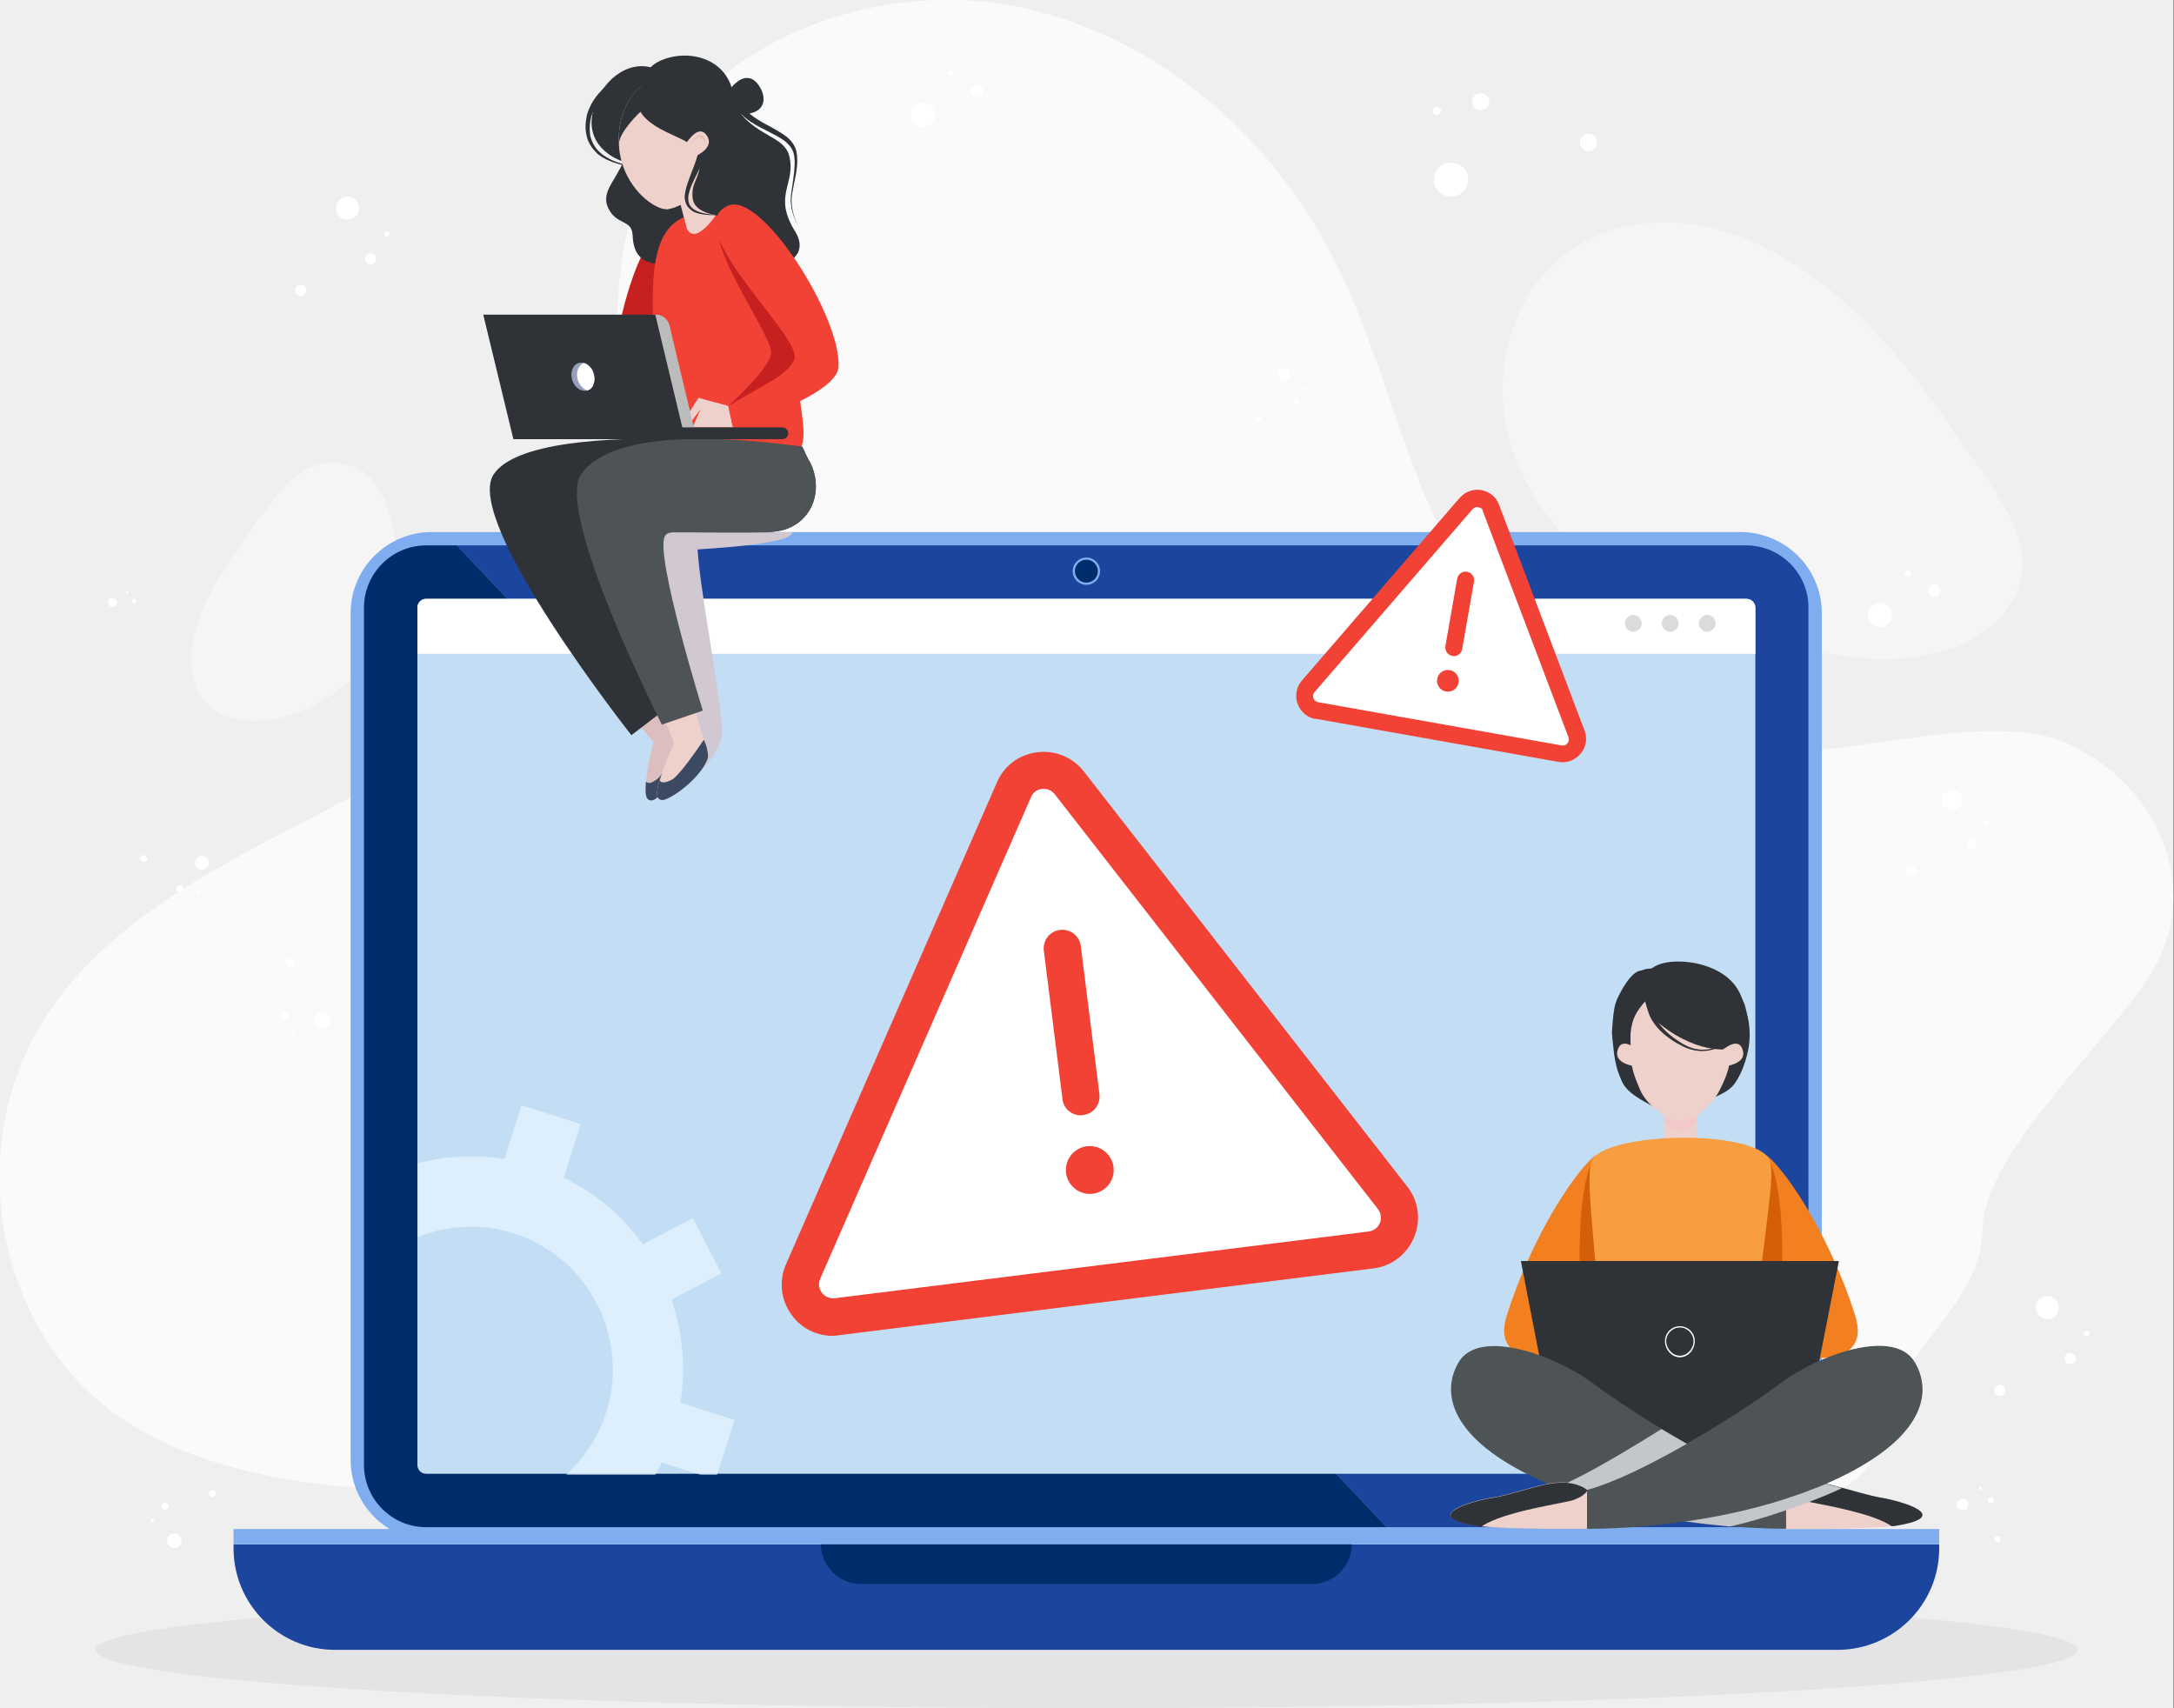 <?xml version="1.0" encoding="utf-8"?>
<!-- Generator: Adobe Illustrator 28.2.0, SVG Export Plug-In . SVG Version: 6.00 Build 0)  -->
<svg version="1.1" id="Calque_1" xmlns="http://www.w3.org/2000/svg" xmlns:xlink="http://www.w3.org/1999/xlink" x="0px" y="0px"
	 viewBox="0 0 700 550" style="enable-background:new 0 0 700 550;" xml:space="preserve">
<rect x="0" y="0" width="700" height="550" fill="#808080" stroke="none"/>
<style type="text/css">
	.st0{fill:#F0EFF0;}
	.st1{fill:#FFFFFF;}
	.st2{opacity:0.5;fill:#D9D9DD;}
	.st3{opacity:0.4;fill:#FFFFFF;}
	.st4{opacity:0.7;fill:#FFFFFF;}
	.st5{fill:#7FADEF;}
	.st6{fill:#1C469D;}
	.st7{fill:#012C6B;}
	.st8{fill:#C3DEF4;}
	.st9{fill:#DBDBDB;}
	.st10{fill:#D2C8D2;}
	.st11{fill:#DCBEBE;}
	.st12{fill:#3B4962;}
	.st13{fill:#EFD1CB;}
	.st14{fill:#C62020;}
	.st15{fill:#2F3337;}
	.st16{fill:#F14235;}
	.st17{fill:#4E5356;}
	.st18{fill:#BCBCBC;}
	.st19{fill:#96A0BE;}
	.st20{fill:#DCBEB4;}
	.st21{fill:#F2C8C8;}
	.st22{fill:#F38020;}
	.st23{fill:#D35F09;}
	.st24{fill:#F99D41;}
	.st25{fill:#C4C7C9;}
	.st26{opacity:0.7;fill:#E9F7FF;}
</style>
<rect x="-0.2" class="st0" width="700" height="550"/>
<path class="st1" d="M103.9,218.6c-0.4,0.2-0.9,0.5-1.3,0.7C103.1,219.1,103.5,218.9,103.9,218.6z"/>
<ellipse class="st2" cx="349.8" cy="531.2" rx="319.1" ry="18.8"/>
<path class="st3" d="M530.5,192.9c-20.5-10.9-38.2-28.8-44.5-51.1s1.1-49,20.4-61.8c11.5-7.6,26-9.8,39.5-7.6
	c13.6,2.1,26.3,8.4,37.4,16.4c23.8,17.1,40.6,42,57,66.3c5.6,8.3,11.4,17.4,10.9,27.4c-0.6,12.4-11.2,22.4-23,26.4
	c-11.1,3.8-24.5,4-36.1,2.1c-13.1-2.1-26.3-4.5-39-8.5C545.4,199.8,537.8,196.8,530.5,192.9z"/>
<path class="st3" d="M127.7,191.8c-1.7,10.4-7.7,21.6-18.1,29.9s-25.6,12.8-35.9,9.2c-6.1-2.1-10-6.8-11.4-12.3
	c-1.5-5.5-0.6-11.8,1.4-18c4.4-13.2,14-26,23.5-38.5c3.2-4.3,6.8-8.8,12.1-11.3c6.5-3.1,13.7-1.9,18,1.3c4,3,6.7,7.8,7.9,12.5
	c1.4,5.3,2.6,10.8,2.9,16.5C128.4,184.5,128.3,188.1,127.7,191.8z"/>
<path class="st4" d="M696.3,306.2c-9.4,23.3-57.8,62.2-58,90.2c-0.2,24.8-31,40.9-34.2,68.3c-0.8,7.3-5.7,12.1-12.5,15.2H137.7
	c-42.4-0.5-89.2-7.4-115.4-38.3c-27.2-32.2-30-80.8-6.7-115.6c20.5-30.5,56.4-48,89.9-65.4c33.5-17.5,68.3-38.4,83.1-71.7
	c18.6-41.9,0.5-92.4,19.8-134c18.5-40.1,70.3-61.2,116-53.3c45.6,7.9,83.7,40.6,104.1,79.9c12.4,23.8,19.1,49.9,29,74.8
	c9.9,24.9,24,49.5,46.9,64.9c23.6,15.8,33.9,17.8,62.7,20.5c28.8,2.8,74.2-14.2,99.9-1.7C692.9,252.5,706.7,280.7,696.3,306.2z"/>
<g>
	<circle class="st1" cx="297.2" cy="37" r="3.9"/>
	<path class="st1" d="M314.7,27.2c1.1,0,2,0.9,2,2c0,1.1-0.9,2-2,2c-1.1,0-2-0.9-2-2C312.7,28.1,313.6,27.2,314.7,27.2z"/>
	<path class="st1" d="M306.1,22.6c0.5,0,1,0.4,1,1c0,0.5-0.4,1-1,1c-0.5,0-1-0.4-1-1C305.1,23,305.6,22.6,306.1,22.6z"/>
</g>
<g>
	<ellipse transform="matrix(1 -2.425005e-03 2.425005e-03 1 -0.478 1.468)" class="st1" cx="605.3" cy="198" rx="3.9" ry="3.9"/>
	<path class="st1" d="M622.8,188.2c1.1,0,2,0.9,2,2c0,1.1-0.9,2-2,2c-1.1,0-2-0.9-2-2C620.8,189.1,621.7,188.2,622.8,188.2z"/>
	<circle class="st1" cx="614.2" cy="184.6" r="1"/>
</g>
<g>
	<path class="st1" d="M36.8,192.6c0.7,0.3,1.1,1.1,0.8,1.9c-0.3,0.7-1.1,1.1-1.9,0.8c-0.7-0.3-1.1-1.1-0.8-1.9
		C35.2,192.7,36,192.3,36.8,192.6z"/>
	<path class="st1" d="M43.5,192.9c0.4,0.1,0.6,0.6,0.4,0.9c-0.1,0.4-0.6,0.6-0.9,0.4c-0.4-0.1-0.6-0.6-0.4-0.9
		C42.7,192.9,43.1,192.8,43.5,192.9z"/>
	<path class="st1" d="M41.2,190.2c0.2,0.1,0.3,0.3,0.2,0.5c-0.1,0.2-0.3,0.3-0.5,0.2c-0.2-0.1-0.3-0.3-0.2-0.5
		C40.8,190.2,41,190.1,41.2,190.2z"/>
</g>
<g>
	<path class="st1" d="M66,279.8c-1.1,0.5-2.5,0.1-3-1c-0.5-1.1-0.1-2.5,1-3c1.1-0.5,2.5-0.1,3,1C67.5,278,67.1,279.3,66,279.8z"/>
	<path class="st1" d="M58.4,287.2c-0.6,0.3-1.2,0-1.5-0.5c-0.3-0.6,0-1.2,0.5-1.5c0.6-0.3,1.2,0,1.5,0.5
		C59.2,286.2,59,286.9,58.4,287.2z"/>
	<path class="st1" d="M46.8,277.4c-0.6,0.3-1.2,0-1.5-0.5c-0.3-0.6,0-1.2,0.5-1.5c0.6-0.3,1.2,0,1.5,0.5
		C47.6,276.5,47.4,277.2,46.8,277.4z"/>
	<path class="st1" d="M64,287.4c-0.3,0.1-0.6,0-0.7-0.3c-0.1-0.3,0-0.6,0.3-0.7c0.3-0.1,0.6,0,0.7,0.3C64.4,287,64.3,287.3,64,287.4
		z"/>
</g>
<g>
	<circle class="st1" cx="628.6" cy="257.6" r="3.2"/>
	<path class="st1" d="M636.5,271.6c0,0.9-0.7,1.6-1.6,1.6s-1.6-0.7-1.6-1.6s0.7-1.6,1.6-1.6S636.5,270.8,636.5,271.6z"/>
	<path class="st1" d="M617,280.4c0,0.9-0.7,1.6-1.6,1.6s-1.6-0.7-1.6-1.6c0-0.9,0.7-1.6,1.6-1.6S617,279.5,617,280.4z"/>
	<path class="st1" d="M640.2,264.7c0,0.4-0.4,0.8-0.8,0.8c-0.4,0-0.8-0.4-0.8-0.8s0.4-0.8,0.8-0.8
		C639.9,263.9,640.2,264.3,640.2,264.7z"/>
</g>
<g>
	<path class="st1" d="M415.4,120.5c0,1.1-0.9,2-2,2c-1.1,0-2-0.9-2-2c0-1.1,0.9-2,2-2C414.6,118.5,415.4,119.4,415.4,120.5z"/>
	<path class="st1" d="M418.4,129.3c0,0.5-0.4,1-1,1s-1-0.4-1-1c0-0.5,0.4-1,1-1S418.4,128.8,418.4,129.3z"/>
	<path class="st1" d="M406.2,134.8c0,0.5-0.4,1-1,1c-0.5,0-1-0.4-1-1c0-0.5,0.4-1,1-1C405.7,133.8,406.2,134.3,406.2,134.8z"/>
	<circle class="st1" cx="420.3" cy="125" r="0.5"/>
</g>
<g>
	<g>
		<path class="st1" d="M53.8,495.7c0.2-1.3,1.4-2.2,2.7-1.9c1.3,0.2,2.2,1.4,1.9,2.7c-0.2,1.3-1.4,2.2-2.7,1.9
			C54.5,498.2,53.6,497,53.8,495.7z"/>
		<path class="st1" d="M52,484.8c0.1-0.6,0.7-1.1,1.3-1c0.6,0.1,1.1,0.7,1,1.3c-0.1,0.6-0.7,1.1-1.3,1
			C52.3,486.1,51.9,485.5,52,484.8z"/>
		<path class="st1" d="M67.3,480.7c0.1-0.6,0.7-1.1,1.3-1c0.6,0.1,1.1,0.7,1,1.3c-0.1,0.6-0.7,1.1-1.3,1S67.2,481.4,67.3,480.7z"/>
		<path class="st1" d="M48.4,489.5c0.1-0.3,0.4-0.5,0.7-0.5c0.3,0.1,0.5,0.4,0.5,0.7c-0.1,0.3-0.4,0.5-0.7,0.5
			C48.6,490.1,48.4,489.8,48.4,489.5z"/>
	</g>
</g>
<g>
	<g>
		<path class="st1" d="M115.6,67c0,2-1.6,3.7-3.7,3.7c-2,0-3.7-1.6-3.7-3.7c0-2,1.6-3.7,3.7-3.7C114,63.4,115.6,65,115.6,67z"/>
		<path class="st1" d="M121.1,83.3c0,1-0.8,1.8-1.8,1.8c-1,0-1.8-0.8-1.8-1.8s0.8-1.8,1.8-1.8C120.3,81.5,121.1,82.3,121.1,83.3z"/>
		<path class="st1" d="M98.6,93.5c0,1-0.8,1.8-1.8,1.8c-1,0-1.8-0.8-1.8-1.8s0.8-1.8,1.8-1.8C97.8,91.6,98.6,92.4,98.6,93.5z"/>
		<path class="st1" d="M125.5,75.3c0,0.5-0.4,0.9-0.9,0.9c-0.5,0-0.9-0.4-0.9-0.9c0-0.5,0.4-0.9,0.9-0.9
			C125,74.4,125.5,74.8,125.5,75.3z"/>
	</g>
</g>
<g>
	
		<ellipse transform="matrix(1 -2.650478e-03 2.650478e-03 1 -0.87 0.276)" class="st1" cx="103.8" cy="328.5" rx="2.6" ry="2.6"/>
	<path class="st1" d="M90.8,328.2c-0.6-0.4-0.8-1.1-0.4-1.8c0.4-0.6,1.1-0.8,1.8-0.4c0.6,0.4,0.8,1.1,0.4,1.8
		C92.2,328.3,91.4,328.5,90.8,328.2z"/>
	<path class="st1" d="M92.8,311c-0.6-0.4-0.8-1.1-0.4-1.8c0.4-0.6,1.1-0.8,1.8-0.4c0.6,0.4,0.8,1.1,0.4,1.8
		C94.2,311.2,93.4,311.4,92.8,311z"/>
	<path class="st1" d="M94,333.6c-0.3-0.2-0.4-0.6-0.2-0.9c0.2-0.3,0.6-0.4,0.9-0.2c0.3,0.2,0.4,0.6,0.2,0.9
		C94.7,333.7,94.3,333.8,94,333.6z"/>
</g>
<g>
	<g>
		<circle class="st1" cx="659.2" cy="421" r="3.7"/>
		<path class="st1" d="M668.4,437.4c0,1-0.8,1.8-1.8,1.8s-1.8-0.8-1.8-1.8s0.8-1.8,1.8-1.8S668.4,436.4,668.4,437.4z"/>
		<path class="st1" d="M645.7,447.7c0,1-0.8,1.8-1.8,1.8s-1.8-0.8-1.8-1.8c0-1,0.8-1.8,1.8-1.8S645.7,446.7,645.7,447.7z"/>
		<path class="st1" d="M672.8,429.4c0,0.5-0.4,0.9-0.9,0.9c-0.5,0-0.9-0.4-0.9-0.9s0.4-0.9,0.9-0.9
			C672.4,428.5,672.8,428.9,672.8,429.4z"/>
	</g>
</g>
<g>
	<g>
		<path class="st1" d="M463.3,53.9c2.1-2.1,5.6-2.1,7.8,0c2.1,2.1,2.1,5.6,0,7.8c-2.1,2.1-5.6,2.1-7.8,0
			C461.2,59.6,461.2,56.1,463.3,53.9z"/>
		<path class="st1" d="M474.8,30.8c1.1-1.1,2.8-1.1,3.9,0c1.1,1.1,1.1,2.8,0,3.9c-1.1,1.1-2.8,1.1-3.9,0
			C473.7,33.6,473.7,31.9,474.8,30.8z"/>
		<path class="st1" d="M509.5,43.9c1.1-1.1,2.8-1.1,3.9,0c1.1,1.1,1.1,2.8,0,3.9c-1.1,1.1-2.8,1.1-3.9,0
			C508.5,46.8,508.5,45,509.5,43.9z"/>
		<path class="st1" d="M461.7,34.7c0.5-0.5,1.4-0.5,1.9,0c0.5,0.5,0.5,1.4,0,1.9c-0.5,0.5-1.4,0.5-1.9,0
			C461.2,36.1,461.2,35.2,461.7,34.7z"/>
	</g>
</g>
<g>
	<g>
		<path class="st1" d="M632.4,482.6c1,0.3,1.6,1.3,1.3,2.3c-0.3,1-1.3,1.6-2.3,1.3c-1-0.3-1.6-1.3-1.3-2.3
			C630.4,483,631.4,482.4,632.4,482.6z"/>
		<path class="st1" d="M641.3,482.1c0.5,0.1,0.8,0.6,0.7,1.2c-0.1,0.5-0.7,0.8-1.2,0.7c-0.5-0.1-0.8-0.6-0.7-1.2
			C640.2,482.2,640.8,481.9,641.3,482.1z"/>
		<path class="st1" d="M643.4,494.6c0.5,0.1,0.8,0.6,0.7,1.2c-0.1,0.5-0.7,0.8-1.2,0.7c-0.5-0.1-0.8-0.6-0.7-1.2
			S642.9,494.5,643.4,494.6z"/>
		<path class="st1" d="M637.8,478.8c0.3,0.1,0.4,0.3,0.3,0.6c-0.1,0.3-0.3,0.4-0.6,0.3c-0.3-0.1-0.4-0.3-0.3-0.6
			C637.3,478.9,637.6,478.8,637.8,478.8z"/>
	</g>
</g>
<g>
	<path class="st5" d="M586.6,197.4V470c0,14.4-11.7,26.1-26.1,26.1H139c-14.4,0-26.1-11.7-26.1-26.1V197.4
		c0-14.4,11.7-26.1,26.1-26.1h421.5C574.9,171.4,586.6,183,586.6,197.4z"/>
	<g>
		<path class="st6" d="M147.1,175.6l299.4,316.1h115.8c11,0,20-8.9,20-20V195.6c0-11-9-20-20-20H147.1z"/>
		<path class="st7" d="M117.2,195.6v276.1c0,11,9,20,20,20h309.3L147.1,175.6h-9.9C126.2,175.6,117.2,184.6,117.2,195.6z"/>
	</g>
	<path class="st8" d="M565.2,195.6v276.1c0,1.6-1.3,2.8-2.8,2.8H137.2c-1.6,0-2.8-1.3-2.8-2.8V195.6c0-1.6,1.3-2.8,2.8-2.8h425.1
		C563.9,192.8,565.2,194.1,565.2,195.6z"/>
	<path class="st1" d="M565.2,195.6v14.9H134.4v-14.9c0-1.6,1.3-2.8,2.8-2.8h425.1C563.9,192.8,565.2,194.1,565.2,195.6z"/>
	<g>
		<path class="st6" d="M591.6,531.2H107.9c-18.1,0-32.7-14.7-32.7-32.7v-1.3h549.2v1.3C624.4,516.6,609.7,531.2,591.6,531.2z"/>
		<path class="st7" d="M422.4,510H277.2c-7.1,0-12.9-5.8-12.9-12.9l0,0h171l0,0C435.3,504.3,429.5,510,422.4,510z"/>
		<rect x="75.2" y="492.3" class="st5" width="549.2" height="4.9"/>
	</g>
	<g>
		<ellipse class="st5" cx="349.8" cy="183.9" rx="4.4" ry="4.4"/>
		<circle class="st7" cx="349.8" cy="183.9" r="3.7"/>
	</g>
</g>
<g>
	
		<ellipse transform="matrix(1 -3.495606e-03 3.495606e-03 1 -0.698 1.923)" class="st9" cx="549.7" cy="200.7" rx="2.7" ry="2.7"/>
	
		<ellipse transform="matrix(1 -3.495606e-03 3.495606e-03 1 -0.698 1.881)" class="st9" cx="537.8" cy="200.7" rx="2.7" ry="2.7"/>
	
		<ellipse transform="matrix(1 -3.570467e-03 3.570467e-03 1 -0.713 1.879)" class="st9" cx="525.9" cy="200.7" rx="2.7" ry="2.7"/>
</g>
<g>
	<path class="st10" d="M255.1,171.4h-30.3l-20.3-1.5l19.2,80c0,0,6.7-5.3,8.6-12.2c1.4-5.2-5.8-40.6-7.4-57.4
		c-0.1-1.2-0.2-2.4-0.3-3.4C224.6,176.8,254.9,175.5,255.1,171.4z"/>
	<g>
		<g>
			<path class="st11" d="M222,240c0.2,4.6-6.1,14-11.1,17.3c-0.9,0.6-2,0.6-2.6-0.4c-0.5-0.9-0.5-2.9-0.3-5.3
				c0.5-5.4,2.4-12.7,2.4-12.7s-43.6-51.8-46.3-67.8c-1.4-8.2,19.7,13.4,23.8,15.5c1.4,0.7,22,35.3,24,39.2c1.3,2.5,5,7,7.6,10.4
				C220.9,238,222,239.5,222,240z"/>
			<path class="st12" d="M222,240c0.2,4.6-6.1,14-11.1,17.3c-0.9,0.6-2,0.6-2.6-0.4c-0.5-0.9-0.5-2.9-0.3-5.3c0.7,1,2.2,0.4,3.9-1
				c2-1.6,6.1-10.9,7.7-14.5C220.9,238,222,239.5,222,240z"/>
		</g>
		<g>
			<path class="st13" d="M228,243.4c0,0.3-0.1,0.6-0.2,1c0,0,0,0,0,0c-2,4.5-8.5,10.8-13.3,12.9c-0.1,0-0.2,0.1-0.3,0.1
				c-1,0.4-2.1,0.2-2.5-0.9c-0.3-1,0-3,0.7-5.3c1.6-5.2,4.7-12,4.7-12l-23.2-54.9c0,0,14.4,4.5,18,7.2c1.3,1,12.1,37.7,14.7,46.6
				c0.3,0.9,0.6,1.6,0.9,2.2c0,0,0,0,0,0C227.9,241.9,228,243.1,228,243.4z"/>
			<path class="st12" d="M228,243.4c0,0.3-0.1,0.6-0.2,1c0,0,0,0,0,0c-1.5,4.4-8.2,10.7-13.3,12.9c-0.1,0-0.2,0.1-0.3,0.1
				c-1,0.4-2.1,0.2-2.5-0.9c-0.3-1,0-3,0.7-5.3c0.5,1.1,2.1,0.8,4-0.2c2.2-1.2,8-9.5,10.2-12.8c0.4,0.7,0.6,1.5,0.9,2.2c0,0,0,0,0,0
				C227.9,241.9,228,243.1,228,243.4z"/>
		</g>
		<path class="st14" d="M218.8,72.1c-12.8-2.9-19.6,34-19.6,34l19.2,2.3C218.4,108.3,227.7,74,218.8,72.1z"/>
		<path class="st15" d="M201.9,48.9c-2.6,8.7-8.7,12.3-6.1,18c2.6,5.7,7.7,3.6,7.9,8.9c0.2,5.3,2.3,7.5,4.9,8.5
			c2.6,0.9,6.4,1.9,10.3-3.4c3.9-5.3,9.2-27.4,5.6-30.8C220.9,46.7,203.2,44.5,201.9,48.9z"/>
		<path class="st16" d="M222.8,69.1c20.1-5,30.9,19.9,33,43.9s5.4,28.2,0,34.4c-7.3,8.4-35.2,8.1-42.4-0.4
			c-4.9-5.8-1.3-19.3-2.4-32.9C208.5,83.4,211.5,71.9,222.8,69.1z"/>
		<path class="st15" d="M199.1,27.2c-0.7,0.4-1.4,1-2,1.5c-0.7,0.5-1.3,1.1-1.9,1.7c-1.2,1.2-2.3,2.5-3.3,3.9
			c-0.9,1.4-1.6,2.9-1.8,4.6c-0.3,1.7-0.3,3.4,0,5c0.4,1.6,1.2,3.2,2.3,4.4c0.6,0.6,1.2,1.2,1.9,1.7c0.7,0.5,1.5,0.9,2.2,1.3
			c3.1,1.5,6.6,2.2,10.1,2.7c-3.5-0.3-7-0.8-10.3-2.2c-0.8-0.3-1.6-0.7-2.4-1.2c-0.8-0.5-1.5-1-2.1-1.7c-1.3-1.3-2.3-2.9-2.8-4.7
			c-0.5-1.8-0.6-3.7-0.3-5.5c0.1-0.9,0.3-1.9,0.6-2.7c0.3-0.9,0.7-1.7,1.1-2.5c0.9-1.6,2-3.1,3.3-4.4c0.6-0.7,1.3-1.3,1.9-1.9
			c0.7-0.6,1.3-1.2,2.1-1.8L199.1,27.2z"/>
		<path class="st15" d="M262.7,156.6c0,5.4-2.7,10.5-8,13.1c-2.3,1.1-4.8,1.6-7.3,1.5c-0.1,0-0.2,0-0.4,0
			c-9.9-0.5-21.2-2.1-27.8-1.2c-14.7-0.4-28.1-0.4-29.7,2.4c-3.4,5.8,25.3,55.5,25.3,55.5l-11.5,8.8c0,0-54.2-68.7-44.4-83.9
			c6.8-10.4,36.2-12.1,61.3-11.5c20.5,0.5,38.1,2.5,38.1,2.5s1.3,2.9,1.8,3.8C261.9,150.5,262.7,153.6,262.7,156.6z"/>
		<path class="st13" d="M214.8,67.4c-4.3,0-12.2-6.2-14.7-15.6c0,0,0,0,0,0c-0.4-1.6-0.7-3.2-0.8-4.9c0-0.1,0-0.2,0-0.3v0
			c-0.8-11.5,5.8-21.4,14.8-22.1c0,0,0.1,0,0.1,0c9.1-0.7,17.3,8.1,18.2,19.7C233.4,55.8,222.6,66.3,214.8,67.4z"/>
		<path class="st13" d="M227,57c0,0,3.1,4.7,4.7,8.4c0.9,2.1-5,9.8-8.1,9.9c-2.3,0.1-2.7-2.7-2.7-2.7l-3.4-12.9L227,57z"/>
		<path class="st15" d="M214.2,24.5C214.2,24.5,214.1,24.5,214.2,24.5c-9.1,0.8-15.7,10.6-14.9,22.1v0c0,0.1,0,0.2,0,0.3
			c0.1,1.7,0.4,3.3,0.8,4.9h0c-0.4-0.1-13.8-4.7-8.3-18.7c4.2-10.3,13.9-14.5,20.9-10C213.4,23.6,213.9,24,214.2,24.5z"/>
		<path class="st15" d="M206.2,36c0,0-7.1,6.6-6.9,10.6c-0.8-11.5,5.8-21.4,14.8-22.1c0,0,0.1,0,0.1,0C217.4,29.1,206.2,36,206.2,36
			z"/>
		<path class="st17" d="M262.7,156.6c0,5.4-2.7,10.5-8,13.1c-2.3,1.1-5.7,1.6-7.6,1.7c-7,0.2-20.8,0-27.8,0c-2.6,0-4.4-0.2-5.2,1.2
			c-3.4,5.8,12.2,56.2,12.2,56.2l-13.2,4.5c0,0-34.3-67.8-26.1-80.4c5.3-8.1,19.2-11,33.3-11.5c18.8-0.7,38.1,2.5,38.1,2.5
			s1.3,2.9,1.8,3.8C261.9,150.5,262.7,153.6,262.7,156.6z"/>
		<path class="st15" d="M206.2,36c4.9,7.8,18.9,8.3,19.2,14.9c0.3,6.6-2.9,7.4-2.4,12.7c0.5,5.3,7.6,5.6,13.4,7
			c2.7,0.7,3.5,13.6,8.7,15.4c3.4,1.2,16.8-2,10.9-11.5c-7.2-11.7,0.2-15-1.8-24c-1.6-7.2-11.4-6.2-17.8-16.9
			c-0.2-15.2-15.3-18.4-24.5-13.7C204.4,23.7,206.2,36,206.2,36z"/>
		<polygon class="st13" points="234.5,130.7 224.9,128.1 218.8,137.6 221.2,137.6 225.6,131.7 223,137.6 236,137.6 		"/>
		<path class="st14" d="M231.7,73.6c-2.5,8.1,17,34.8,16.6,40c-0.4,5.1-13.8,17.1-13.8,17.1l27.2-15.7L231.7,73.6z"/>
		<g>
			<g>
				<path class="st18" d="M211.2,101.3l-51.7,1.2l9.5,38.1l55.1-0.1l-8.6-36C214.9,102.7,213.2,101.3,211.2,101.3z"/>
				<path class="st15" d="M219.7,137.6l-8.7-36.3h-55.4l9.7,40.1h54.1h1.3h31.2c1.1,0,1.9-0.9,1.9-1.9l0,0c0-1.1-0.9-1.9-1.9-1.9
					H219.7z"/>
			</g>
			<path class="st19" d="M189.2,125.7C189.2,125.7,189.1,125.7,189.2,125.7c-1.9,0.6-4.1-0.8-4.9-3.2c-0.8-2.4,0-4.9,1.9-5.6
				c0.6-0.2,1.3-0.2,1.9,0c1.3,0.4,2.5,1.6,3,3.2C191.9,122.6,191.1,125.1,189.2,125.7z"/>
			<path class="st1" d="M189.2,125.7C189.2,125.7,189.1,125.7,189.2,125.7c-1.3-0.4-2.5-1.5-3.1-3.2c-0.8-2.4,0-4.9,1.9-5.6
				c0,0,0,0,0.1,0c1.3,0.4,2.5,1.6,3,3.2C191.9,122.6,191.1,125.1,189.2,125.7z"/>
		</g>
		<path class="st15" d="M237.7,26.1c2.6-1.8,5-1.1,6.7,1.5c1.8,2.6,2.2,6.1-0.4,7.9c-2.6,1.8-8.5,1.9-10.3-0.7
			C232,32.2,235.1,27.9,237.7,26.1z"/>
		<path class="st15" d="M238.7,33.8c1.1,1.5,2.5,2.8,4.1,3.9c1.6,1.1,3.3,2.1,5.1,3c1.7,1,3.5,1.9,5.2,3.2c0.8,0.6,1.6,1.4,2.2,2.3
			c0.6,0.9,1.1,1.9,1.2,3c0.2,1,0.2,2.1,0.2,3.1c0,1-0.2,2-0.3,3c-0.3,2-0.8,3.9-1.1,5.9c-1,3.9-0.1,8,1.7,11.6
			c-1-1.8-1.7-3.7-2.1-5.6c-0.1-0.2-0.1-0.5-0.1-0.7c0-0.2-0.1-0.5-0.1-0.7c-0.1-0.5-0.1-1-0.1-1.5c0-1,0.1-2,0.3-3
			c0.3-2,0.6-4,0.8-5.9c0.2-2,0.3-4-0.1-5.8c-0.2-0.9-0.6-1.7-1.2-2.5c-0.6-0.7-1.3-1.4-2-1.9c-1.6-1.1-3.3-2-5.1-2.9
			c-1.8-0.9-3.6-1.8-5.3-2.9c-1.7-1.1-3.4-2.5-4.7-4.2L238.7,33.8z"/>
		<path class="st15" d="M227.4,48.6c-0.7,2.6-1.8,4.8-2.8,7c-0.5,1.1-1.1,2.2-1.6,3.3c-0.5,1.1-0.9,2.2-1.2,3.4
			c-0.3,1.1-0.3,2.3,0.1,3.3c0.4,1,1.3,1.8,2.4,2.3c1.1,0.5,2.3,0.8,3.5,1c1.2,0.2,2.4,0.2,3.7,0.2c-1.2,0.2-2.5,0.2-3.7,0.1
			c-1.2-0.1-2.5-0.3-3.7-0.7c-0.6-0.2-1.2-0.5-1.7-1c-0.5-0.4-1-0.9-1.3-1.5c-0.3-0.6-0.5-1.3-0.6-1.9c-0.1-0.7,0-1.3,0.1-2
			c0.2-1.3,0.6-2.5,1-3.7c0.4-1.2,0.9-2.3,1.3-3.5c0.9-2.3,1.8-4.6,2.1-6.8L227.4,48.6z"/>
		<g>
			<path class="st13" d="M220.1,47.3c1.9-2.9,5.3-7.5,7.7-3.3c2.4,4.3-5.4,6.9-5.5,7.1L220.1,47.3z"/>
			<path class="st20" d="M226.7,46.6c0.2-0.5,0.1-1-0.2-1.5c-1.3-2.3-3-0.2-4.2,1.5l0-0.1c1.1-1.7,3.1-4.4,4.5-2
				C227.2,45.4,227.1,46.1,226.7,46.6z"/>
		</g>
		<path class="st16" d="M234.5,66.2c10.7-4.6,36.4,35.8,35.5,51.9c-0.5,9.5-34,19.5-34,19.5l-1.5-6.9c0,0,21.9-10.3,21.4-16.1
			C255.2,105.4,218.5,73,234.5,66.2z"/>
	</g>
</g>
<g>
	<path class="st15" d="M520.7,326.9c-1.5,13.8-1.1,12.6,1.2,20.4c2.6,8.6,20.5,9.9,19.1,19c-1.4,9.1,3.7,4.7,1.7-4
		c-2.1-8.7,11.3-7,15.9-13.5c5.3-7.6,5.2-18.2,3.3-24.9c-1.9-6.6-13.8-11.1-13.8-11.1l-21.7,3.2L520.7,326.9z"/>
	<rect x="535.8" y="356" class="st13" width="10.4" height="12.5"/>
	<path class="st21" d="M546.2,356v5.4c-1.6,1.4-3.7,2.7-5.2,2.8c-1.8,0.1-3.7-1.2-5.2-2.6V356H546.2z"/>
	<path class="st15" d="M541,355.9c-20.6,0-20.8-11.7-21.9-22.3c-0.1-0.8-0.1-1.7,0-2.5c0.1-1.6,0.3-4.2,0.7-6.4
		c0.2-1.3,0.7-2.7,1.3-3.9c4.1-8.2,6.8-8.2,6.8-8.2c1-0.2,2-0.7,2.8-0.7c0.9,0,1.8-0.2,2.7-0.5c3.7-1,12.5-1.8,23.7,6.7
		C568.5,326.8,565.1,355.9,541,355.9z"/>
	<path class="st13" d="M557.1,339.9c0,4.3-2,8.3-3.6,11.5c-1.8,3.5-6.9,9.4-12.4,9.4c-4.7,0-11.2-5.5-13-9.9c-1.3-3.1-3-6.9-3-11
		c0-4.2-0.8-12,0.7-15.3c2.8-6.1,9.6-6.3,15.3-6.3c5.4,0,11.4-0.2,14.3,5.4C557.2,327.1,557.1,335.3,557.1,339.9z"/>
	<path class="st15" d="M534.7,329.9c13.2,10.4,23.6,7.7,23.6,7.7s7.3-8.9,1.2-19.1c-6.1-10.2-25.3-11-28.5-5.7
		C527.1,319.5,530.3,326.5,534.7,329.9z"/>
	<path class="st15" d="M533,319c0,0-5.1,4.6-6.8,8.6c-1.8,4.4-1.1,8.9-1.1,8.9s-3.7-8.3-2.4-11.9c1.3-3.6,9.7-8.6,10.3-7.3
		C533.7,318.7,533,319,533,319z"/>
	<path class="st15" d="M531.6,319c0,0.1-0.1,0.3-0.1,0.5c0,0.2-0.1,0.4-0.1,0.6c0,0.4-0.1,0.8-0.1,1.2c0,0.8,0.1,1.6,0.2,2.4
		c0.2,0.8,0.4,1.6,0.7,2.3c0.3,0.8,0.7,1.5,1.1,2.2c1.7,2.8,4.2,5.1,7,6.9c0.7,0.5,1.4,0.9,2.1,1.3c0.7,0.4,1.5,0.7,2.3,1
		c1.6,0.5,3.2,0.7,4.9,0.5c1.7-0.2,3.3-0.6,4.8-1.4c1.5-0.7,3-1.6,4.2-2.8c-1.2,1.2-2.6,2.2-4.1,3c-1.5,0.8-3.1,1.4-4.9,1.6
		c-1.7,0.2-3.5,0.1-5.1-0.4c-0.8-0.2-1.6-0.5-2.4-0.9c-0.8-0.4-1.5-0.8-2.3-1.2c-1.5-0.9-2.9-1.9-4.2-3c-1.3-1.1-2.5-2.5-3.4-3.9
		c-0.5-0.7-0.9-1.5-1.2-2.3c-0.3-0.8-0.6-1.7-0.8-2.5c-0.2-0.9-0.3-1.8-0.4-2.7c0-0.4,0-0.9,0-1.4c0-0.2,0-0.5,0.1-0.7
		c0-0.2,0.1-0.4,0.1-0.7L531.6,319z"/>
	<g>
		<g>
			<path class="st13" d="M529.1,339.4c-2.7-2.3-7.1-5.7-8.3-1.1c-1.2,4.8,7.2,5.2,7.3,5.2L529.1,339.4z"/>
		</g>
		<g>
			<path class="st13" d="M552.9,339.4c2.7-2.3,7.1-5.7,8.3-1.1c1.2,4.8-7.2,5.2-7.3,5.2L552.9,339.4z"/>
		</g>
	</g>
	<path class="st13" d="M546.2,366.3c0,1.5-2.3,6.2-5.2,6.2c-2.9,0-5.2-4.5-5.2-6c0-1.5,2.3-2.2,5.2-2.2
		C543.9,364.2,546.2,364.8,546.2,366.3z"/>
	<path class="st22" d="M514,371.8c-5,3.2-19.9,23.7-28.8,51.6c-6.2,19.4,21.9,12.8,21.9,12.8l13.6-2.6L514,371.8z"/>
	<path class="st22" d="M568.5,371.8c5,3.2,19.9,23.7,28.8,51.6c6.2,19.4-21.9,12.8-21.9,12.8l-13.6-2.6L568.5,371.8z"/>
	<path class="st23" d="M513.3,372.5c-7.4,13.6-3.8,51.6-3.8,51.6l6.7-1.1L513.3,372.5z"/>
	<path class="st23" d="M569.2,372.5c7.4,13.6,3.8,51.6,3.8,51.6l-6.7-1.1L569.2,372.5z"/>
	<rect x="506.4" y="445.4" class="st15" width="61.1" height="23.6"/>
	<path class="st24" d="M519.9,453.3c0,0-4.9-29.7-6.8-53.6c-0.9-11.3-2.3-23.9-0.2-26.7c6.6-8.6,51.2-9.2,56.6,0
		c1.9,3.2,0.2,13.1-1,23.9c-2.8,24.1-9.1,56.5-9.1,56.5H519.9z"/>
	<polygon class="st15" points="592.1,406 489.7,406 499.4,456 582.3,456 	"/>
	<g>
		<path class="st17" d="M575.2,479.7v12.5c0,0-7.2,0.1-18.2-0.8c-4.2-0.4-8.9-0.9-13.9-1.6c-2.2-0.3-4.4-0.7-6.7-1.1
			c-8-1.4-16.6-3.4-25.2-6.2c-0.1,0-0.2,0-0.2-0.1c-0.7-0.2-1.3-0.4-2-0.7c-2-0.7-3.9-1.4-5.8-2.1c-0.8-0.3-1.6-0.6-2.4-0.9
			c-0.8-0.3-1.6-0.7-2.4-1c-30.1-12.9-35.1-28.1-28.8-39c6.6-11.4,31.4-2.2,43.2,6.6c4.8,3.6,12.9,9.1,22.1,14.7
			c2.7,1.6,5.4,3.2,8.2,4.8c2.3,1.3,4.6,2.6,7,3.9c6.2,3.3,12.3,6.3,17.7,8.4C570.4,478.3,572.9,479.1,575.2,479.7z"/>
		<path class="st13" d="M610.8,491.2c-0.5,0.1-1.1,0.2-1.7,0.2c-9.7,1.1-34,0.8-34,0.8v-12.5c0,0,2.8-2.6,8.7-2.4
			c1.2,0,2.5,0.2,3.9,0.5c1.7,0.3,3.5,0.8,5.3,1.3c4.2,1.1,8.7,2.5,12.6,3.2C612.8,483.4,628.7,488.2,610.8,491.2z"/>
		<path class="st15" d="M610.8,491.2c-0.5,0.1-1.1,0.2-1.7,0.2c-5.9-4.1-20.5-6.6-26.9-7.9c-1.4-0.3-2.4-0.5-2.8-0.7
			c-0.8-0.3-1.6-0.7-2.2-1.1c-0.9-0.5-1.5-1.1-2-1.7v-0.4c0,0,2.8-2.6,8.7-2.4c1.2,0,2.5,0.2,3.9,0.5c1.7,0.3,3.5,0.8,5.3,1.3
			c4.2,1.1,8.7,2.5,12.6,3.2C612.8,483.4,628.7,488.2,610.8,491.2z"/>
	</g>
	<path class="st25" d="M556.5,466.5l-6.4,2.3l-38.8,13.8l-0.2,0.1l-3.8,1.3l-1.1-0.9l-5.5-4.3c0,0,0.1,0,0.2,0
		c1-0.3,2.3-0.8,3.7-1.4c8.3-3.7,22.7-12.5,30.4-17.3c2.7,1.6,5.4,3.2,8.2,4.8c1.8-1,3.6-2.1,5.4-3.2L556.5,466.5z"/>
	<path class="st25" d="M587.8,477.8c1.7,0.3,3.5,0.8,5.3,1.3c-2.6,1.3-6.5,2.9-10.9,4.6c-2.2,0.8-4.6,1.7-7,2.5
		c-6,2.1-12.4,4-18.2,5.3c-4.2-0.4-8.9-0.9-13.9-1.6c-2.2-0.3-4.4-0.7-6.7-1.1l-4-1.7l35.4-9.8l26.3-7.3c0,0,2.5,1.3,3.5,3.1
		C594.7,474.6,591.4,476.2,587.8,477.8z"/>
	<g>
		<path class="st17" d="M597.6,473c-2.9,1.6-6.2,3.2-9.8,4.8c-1.5,0.7-3.1,1.3-4.8,1.9c-1.9,0.8-3.9,1.5-5.8,2.1
			c-0.7,0.2-1.3,0.4-2,0.7c-11.1,3.6-22.3,5.9-32.1,7.3c-18.4,2.7-32.1,2.4-32.1,2.4v-12.5c8.7-2.3,20.7-8.3,32.1-14.8
			c1.8-1,3.6-2.1,5.4-3.2c10.3-6.2,19.6-12.4,24.9-16.4c11.8-8.9,36.6-18.1,43.2-6.6C622.2,448.3,619,461.2,597.6,473z"/>
		<path class="st13" d="M511,479.7v12.5c0,0-24.3,0.3-34-0.8c-0.6-0.1-1.2-0.1-1.7-0.2c-17.9-3-2-7.9,5.1-9
			c7.1-1.1,15.9-4.8,21.8-4.9C508.2,477.1,511,479.7,511,479.7z"/>
		<path class="st15" d="M511,479.7v0.4c-0.8,1.1-2.1,2-4.2,2.8c-2.4,1-22.6,3.6-29.8,8.6c-0.6-0.1-1.2-0.1-1.7-0.2
			c-17.9-3-2-7.9,5.1-9c7.1-1.1,15.9-4.8,21.8-4.9C508.2,477.1,511,479.7,511,479.7z"/>
	</g>
	<path class="st1" d="M540.9,427c-2.6,0-4.8,2.1-4.8,4.8c0,2.6,2.1,5.2,4.8,5.2c2.7,0,4.8-2.5,4.8-5.2
		C545.7,429.1,543.5,427,540.9,427z M540.9,436.5c-2.4,0-4.4-2.3-4.4-4.7c0-2.4,2-4.4,4.4-4.4c2.4,0,4.4,2,4.4,4.4
		C545.3,434.2,543.3,436.5,540.9,436.5z"/>
</g>
<path class="st26" d="M219.1,451.6c1.8-11.4,0.7-22.8-2.9-33.2l16.1-8.4l-9.2-17.8l-16.1,8.4c-6.5-9-15.1-16.4-25.5-21.4l5.5-17.3
	l-19.1-6l-5.5,17.3c-9.5-1.5-19-1-27.9,1.3v23.8c1.7-0.7,3.5-1.3,5.3-1.8c5-1.3,10.3-1.8,15.7-1.4c3.3,0.3,6.6,0.9,9.9,2
	c3.3,1,6.4,2.4,9.2,4.1c4.6,2.7,8.7,6.1,12,10.1c4.3,5.2,7.5,11.3,9.2,17.8c1.3,5,1.8,10.3,1.4,15.7c-0.3,3.3-0.9,6.6-2,9.9
	c-1,3.3-2.4,6.4-4.1,9.2c-2.4,4.1-5.4,7.8-8.8,10.9H211c0.7-1.3,1.4-2.6,2.1-3.9l12.4,3.9h5.4l5.6-17.6L219.1,451.6z"/>
<g>
	<g>
		<path class="st1" d="M269.5,424l172-21.5c8.1-1,11.9-10.4,7-16.8L344.4,252c-4.9-6.3-14.7-5-17.8,2.2l-67.9,155.1
			C255.4,416.8,261.5,425,269.5,424z"/>
		<path class="st16" d="M268.1,430.1c-5.2,0-10-2.4-13.1-6.6c-3.6-4.8-4.3-11-1.9-16.5L321,251.9c2.3-5.4,7.2-9,13-9.7
			c5.8-0.7,11.4,1.6,15,6.2l104.1,133.6c3.7,4.7,4.5,10.9,2.2,16.4s-7.2,9.3-13.2,10l-172,21.5C269.5,430,268.8,430.1,268.1,430.1z
			 M336.1,254c-0.2,0-0.4,0-0.6,0c-0.8,0.1-2.6,0.5-3.5,2.6l-67.9,155.1c-0.9,2.1,0,3.8,0.5,4.5c0.5,0.6,1.8,2,4.1,1.8l0,0l172-21.5
			c2.3-0.3,3.3-2,3.6-2.7c0.3-0.7,0.8-2.6-0.6-4.5L339.6,255.7C338.5,254.3,337,254,336.1,254z"/>
	</g>
	<g>
		<line class="st1" x1="342" y1="305.4" x2="348" y2="353.1"/>
		<path class="st16" d="M348,359.1c-3,0-5.6-2.2-5.9-5.3l-6-47.7c-0.4-3.3,1.9-6.3,5.2-6.7c3.3-0.4,6.3,1.9,6.7,5.2l6,47.7
			c0.4,3.3-1.9,6.3-5.2,6.7C348.5,359.1,348.2,359.1,348,359.1z"/>
	</g>
	<circle class="st16" cx="350.9" cy="376.7" r="7.7"/>
</g>
<g>
	<g>
		<path class="st1" d="M424.1,228.8l78.3,13.9c3.7,0.6,6.6-2.9,5.3-6.4l-27.5-72.6c-1.3-3.4-5.7-4.2-8.1-1.4L421.3,221
			C418.9,223.8,420.5,228.2,424.1,228.8z"/>
		<path class="st16" d="M422.7,231.3c-2.3-0.7-4-2.4-4.9-4.7c-0.9-2.6-0.4-5.4,1.4-7.5l50.8-58.8c1.8-2,4.4-3,7-2.5
			c2.6,0.5,4.8,2.2,5.7,4.8l27.5,72.6c1,2.6,0.5,5.4-1.3,7.5c-1.8,2.1-4.4,3.1-7.1,2.6l-78.3-13.9
			C423.3,231.5,423,231.4,422.7,231.3z M476.3,163.4c-0.1,0-0.2,0-0.3-0.1c-0.3-0.1-1.2-0.1-1.9,0.7l-50.8,58.8
			c-0.7,0.8-0.5,1.7-0.4,2c0.1,0.3,0.5,1.1,1.6,1.3l0,0l78.3,13.9c1.1,0.2,1.7-0.4,1.9-0.7c0.2-0.3,0.7-1,0.3-2l-27.5-72.6
			C477.4,163.8,476.8,163.5,476.3,163.4z"/>
	</g>
	<g>
		<line class="st1" x1="471.9" y1="186.7" x2="468.1" y2="208.4"/>
		<path class="st16" d="M467.3,211.1c-1.3-0.4-2.1-1.7-1.9-3.1l3.8-21.7c0.3-1.5,1.7-2.5,3.2-2.2c1.5,0.3,2.5,1.7,2.2,3.2l-3.8,21.7
			c-0.3,1.5-1.7,2.5-3.2,2.2C467.5,211.1,467.4,211.1,467.3,211.1z"/>
	</g>
	<circle class="st16" cx="466.2" cy="219.2" r="3.5"/>
</g>
</svg>
